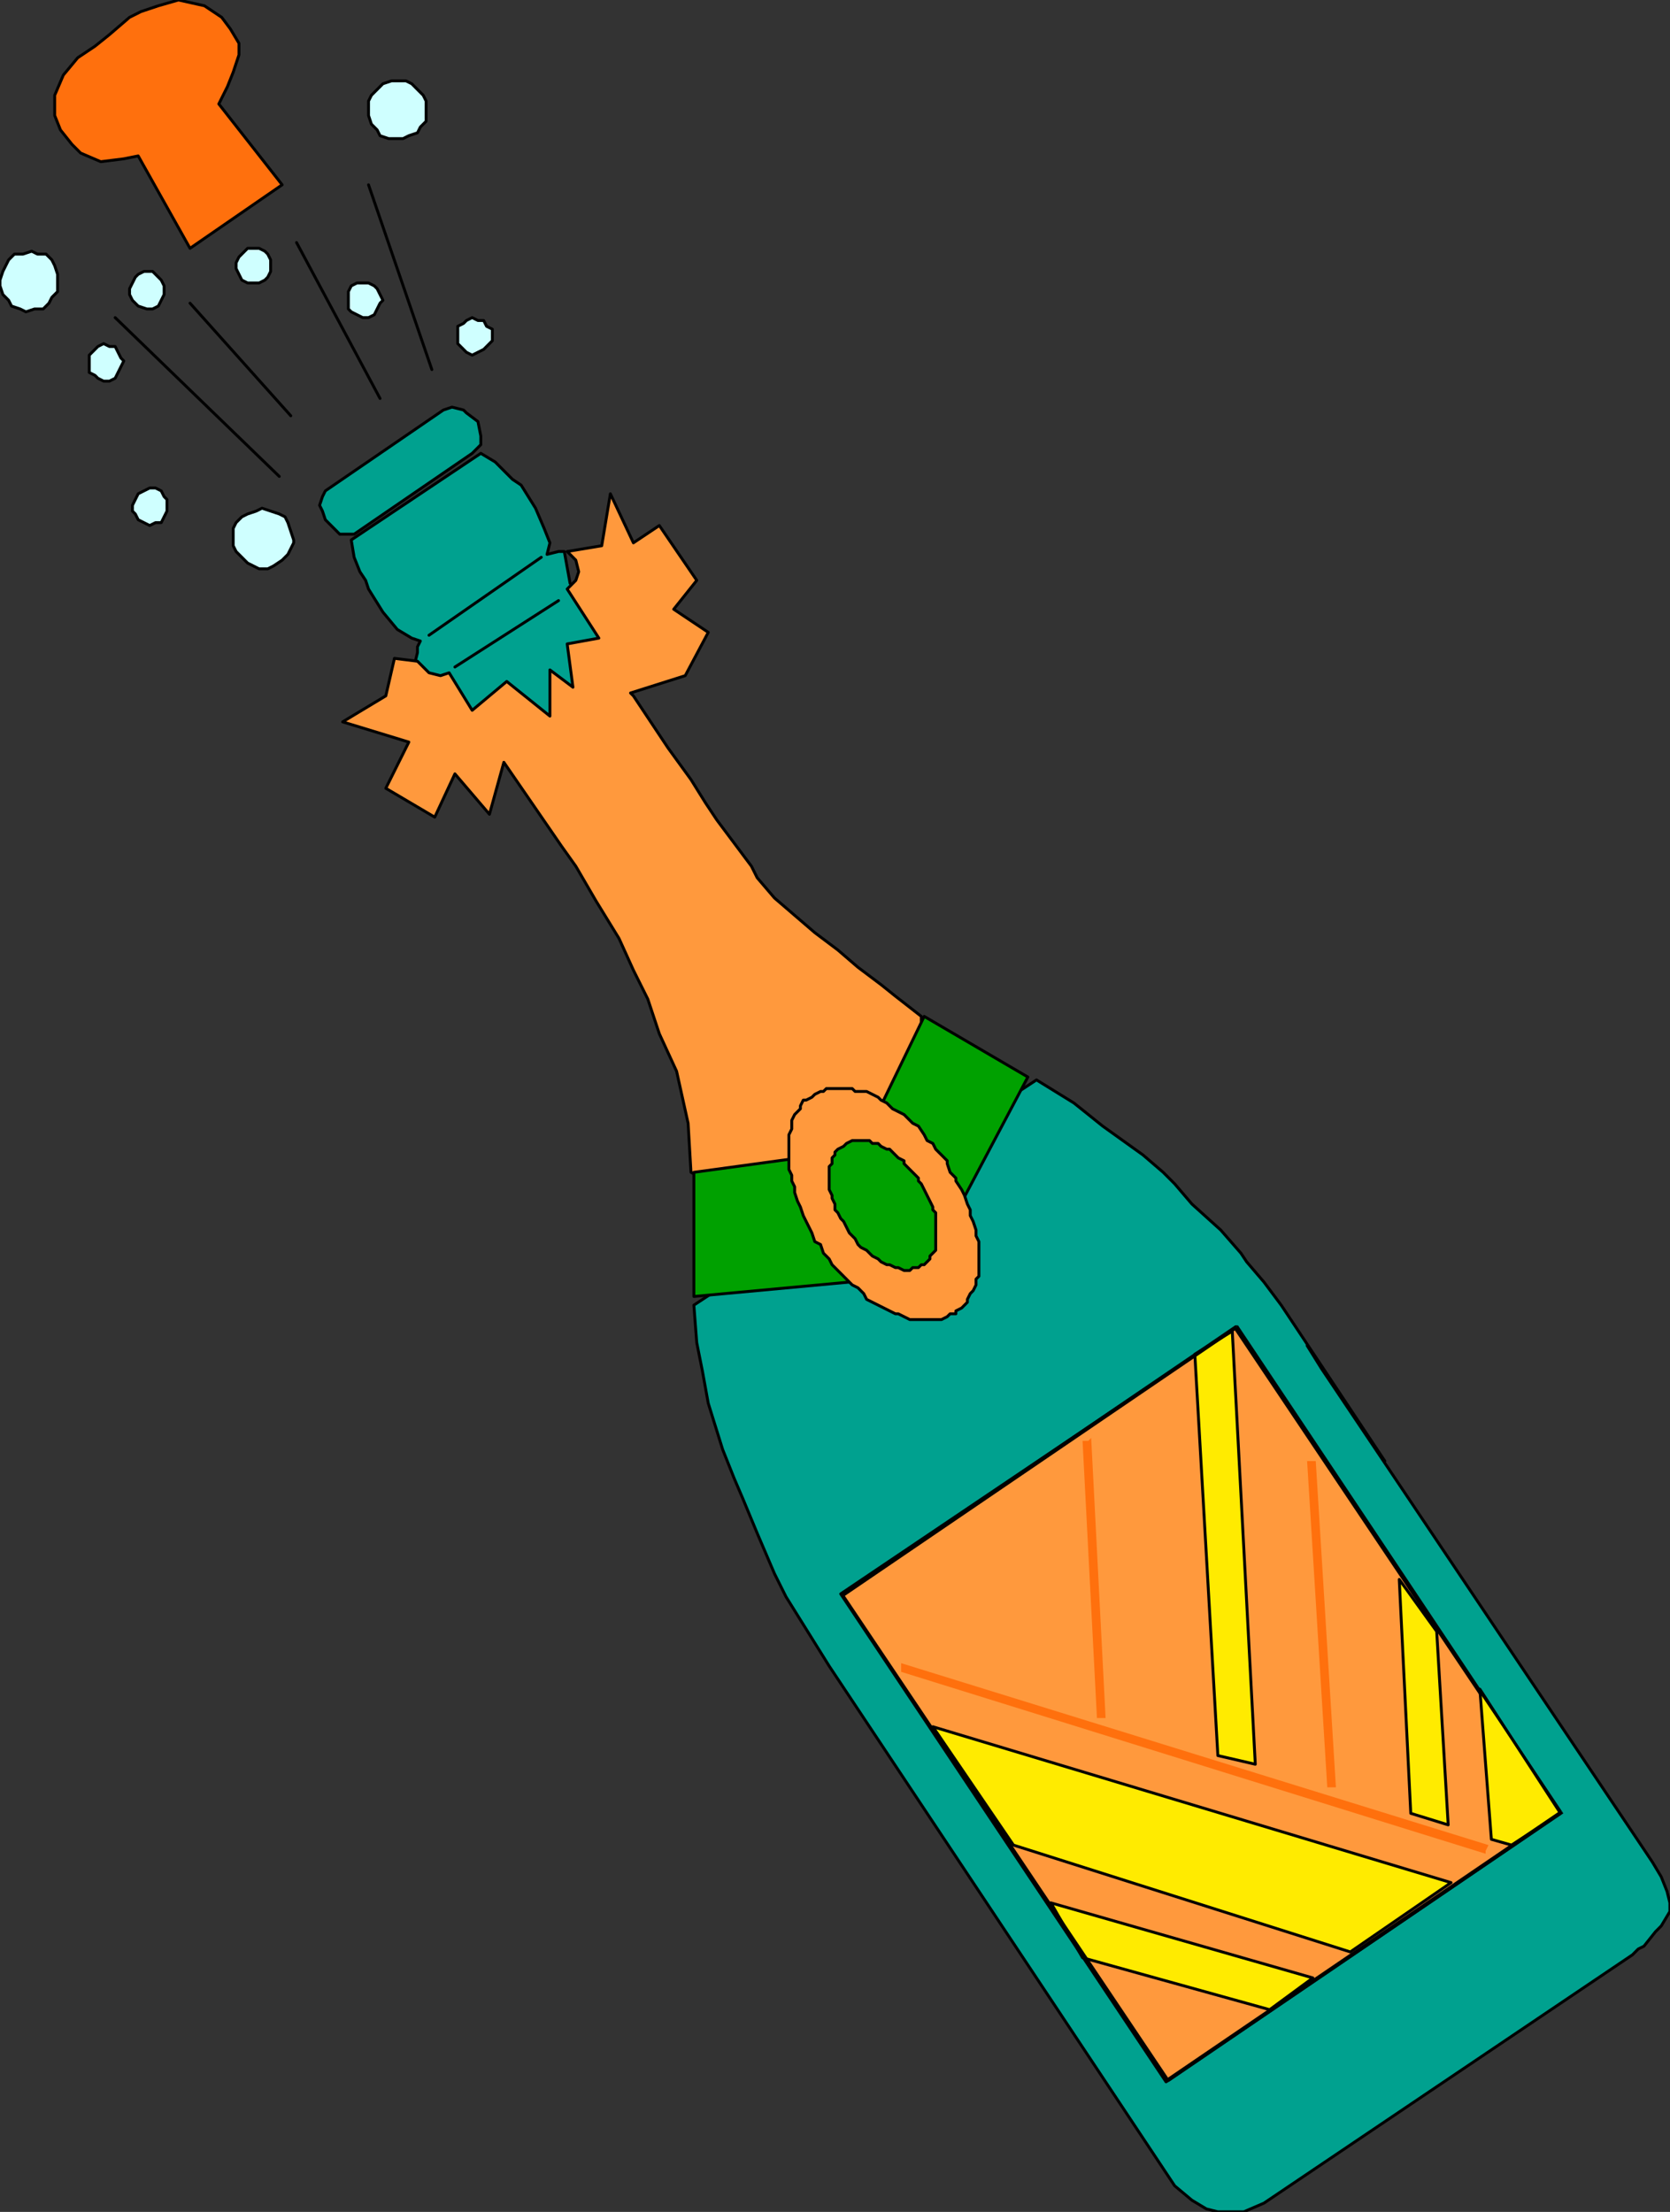 <?xml version="1.0" encoding="UTF-8" standalone="no"?>
<svg
   xmlns:dc="http://purl.org/dc/elements/1.1/"
   xmlns:cc="http://creativecommons.org/ns#"
   xmlns:rdf="http://www.w3.org/1999/02/22-rdf-syntax-ns#"
   xmlns:svg="http://www.w3.org/2000/svg"
   xmlns="http://www.w3.org/2000/svg"
   xmlns:sodipodi="http://sodipodi.sourceforge.net/DTD/sodipodi-0.dtd"
   xmlns:inkscape="http://www.inkscape.org/namespaces/inkscape"
   version="1.0"
   width="370.408mm"
   height="490.55mm"
   id="svg127"
   sodipodi:docname="DRINK034.WMF">
  <rect width="100%" height="100%" fill="#333333" stroke="none"/>
  <sodipodi:namedview
     pagecolor="#ffffff"
     bordercolor="#666666"
     borderopacity="1"
     objecttolerance="10"
     gridtolerance="10"
     guidetolerance="10"
     inkscape:pageopacity="0"
     inkscape:pageshadow="2"
     inkscape:window-width="640"
     inkscape:window-height="480"
     id="namedview129" />
  <defs
     id="defs3">
    <pattern
       id="WMFhbasepattern"
       patternUnits="userSpaceOnUse"
       width="6"
       height="6"
       x="0"
       y="0" />
  </defs>
  <path
     style="fill:#00a18f;fill-rule:evenodd;fill-opacity:1;stroke:none;"
     d="  M 400.653,353.364   L 403.067,365.466   L 403.067,372.727   L 395.826,379.988   L 296.869,447.756   L 289.629,447.756   L 284.802,447.756   L 277.561,440.495   L 272.734,435.655   L 270.32,428.394   L 267.907,423.553   L 270.32,416.292   L 272.734,411.451   L 371.69,343.683   L 378.931,341.263   L 388.585,343.683   L 390.999,346.103   L 400.653,353.364  z "
     id="path5" />
  <path
     style="fill:none;stroke:#000000;stroke-width:2.414px;stroke-linecap:round;stroke-linejoin:round;stroke-miterlimit:4;stroke-dasharray:none;stroke-opacity:1;"
     d="  M 400.653,353.364   L 403.067,365.466   L 403.067,372.727   L 395.826,379.988   L 296.869,447.756   L 289.629,447.756   L 284.802,447.756   L 277.561,440.495   L 272.734,435.655   L 270.32,428.394   L 267.907,423.553   L 270.32,416.292   L 272.734,411.451   L 371.69,343.683   L 378.931,341.263   L 388.585,343.683   L 390.999,346.103   L 400.653,353.364  "
     id="path7" />
  <path
     style="fill:#00a18f;fill-rule:evenodd;fill-opacity:1;stroke:none;"
     d="  M 294.456,452.597   L 296.869,467.118   L 301.697,479.22   L 306.524,486.481   L 308.937,493.742   L 321.005,513.104   L 333.073,527.626   L 345.141,534.887   L 352.382,537.307   L 349.968,542.148   L 349.968,546.988   L 347.554,556.67   L 359.622,580.873   L 378.931,602.655   L 432.029,629.279   L 453.752,634.119   L 477.887,624.438   L 499.609,597.815   L 516.505,571.191   L 526.159,544.568   L 516.505,517.945   L 477.887,488.901   L 473.06,462.278   L 468.233,462.278   L 458.579,464.698   L 460.992,455.017   L 456.165,442.915   L 448.924,425.973   L 436.857,406.611   L 429.616,401.77   L 424.789,396.93   L 415.134,387.248   L 403.067,379.988   L 294.456,452.597  z "
     id="path9" />
  <path
     style="fill:none;stroke:#000000;stroke-width:2.414px;stroke-linecap:round;stroke-linejoin:round;stroke-miterlimit:4;stroke-dasharray:none;stroke-opacity:1;"
     d="  M 294.456,452.597   L 296.869,467.118   L 301.697,479.22   L 306.524,486.481   L 308.937,493.742   L 321.005,513.104   L 333.073,527.626   L 345.141,534.887   L 352.382,537.307   L 349.968,542.148   L 349.968,546.988   L 347.554,556.67   L 359.622,580.873   L 378.931,602.655   L 432.029,629.279   L 453.752,634.119   L 477.887,624.438   L 499.609,597.815   L 516.505,571.191   L 526.159,544.568   L 516.505,517.945   L 477.887,488.901   L 473.06,462.278   L 468.233,462.278   L 458.579,464.698   L 460.992,455.017   L 456.165,442.915   L 448.924,425.973   L 436.857,406.611   L 429.616,401.77   L 424.789,396.93   L 415.134,387.248   L 403.067,379.988   L 294.456,452.597  "
     id="path11" />
  <path
     style="fill:#00a18f;fill-rule:evenodd;fill-opacity:1;stroke:none;"
     d="  M 581.671,1093.977   L 584.085,1125.441   L 588.912,1149.644   L 593.739,1176.267   L 605.807,1214.992   L 615.461,1239.195   L 622.702,1256.137   L 634.77,1285.181   L 649.251,1319.065   L 658.905,1338.428   L 695.109,1396.515   L 975.083,1817.648   L 984.738,1832.169   L 999.219,1844.271   L 1011.287,1851.532   L 1020.941,1853.952   L 1025.768,1853.952   L 1042.663,1853.952   L 1059.558,1846.691   L 1368.496,1638.545   L 1373.323,1633.704   L 1378.15,1631.284   L 1387.804,1619.183   L 1392.631,1614.342   L 1399.872,1602.241   L 1399.872,1594.98   L 1397.458,1585.298   L 1392.631,1573.197   L 1385.391,1561.095   L 1380.563,1553.834   L 1107.83,1147.224   L 1095.762,1127.861   L 1160.928,1224.673   L 1083.694,1108.499   L 1074.04,1093.977   L 1066.799,1084.296   L 1059.558,1074.614   L 1045.077,1057.672   L 1040.25,1050.411   L 1023.355,1031.049   L 999.219,1009.266   L 984.738,992.324   L 975.083,982.643   L 958.188,968.121   L 941.293,956.02   L 924.398,943.918   L 900.263,924.556   L 868.886,905.193   L 581.671,1093.977  z "
     id="path13" />
  <path
     style="fill:none;stroke:#000000;stroke-width:2.414px;stroke-linecap:round;stroke-linejoin:round;stroke-miterlimit:4;stroke-dasharray:none;stroke-opacity:1;"
     d="  M 581.671,1093.977   L 584.085,1125.441   L 588.912,1149.644   L 593.739,1176.267   L 605.807,1214.992   L 615.461,1239.195   L 622.702,1256.137   L 634.77,1285.181   L 649.251,1319.065   L 658.905,1338.428   L 695.109,1396.515   L 975.083,1817.648   L 984.738,1832.169   L 999.219,1844.271   L 1011.287,1851.532   L 1020.941,1853.952   L 1025.768,1853.952   L 1042.663,1853.952   L 1059.558,1846.691   L 1368.496,1638.545   L 1373.323,1633.704   L 1378.15,1631.284   L 1387.804,1619.183   L 1392.631,1614.342   L 1399.872,1602.241   L 1399.872,1594.98   L 1397.458,1585.298   L 1392.631,1573.197   L 1385.391,1561.095   L 1380.563,1553.834   L 1107.83,1147.224   L 1095.762,1127.861   L 1160.928,1224.673   L 1083.694,1108.499   L 1074.04,1093.977   L 1066.799,1084.296   L 1059.558,1074.614   L 1045.077,1057.672   L 1040.25,1050.411   L 1023.355,1031.049   L 999.219,1009.266   L 984.738,992.324   L 975.083,982.643   L 958.188,968.121   L 941.293,956.02   L 924.398,943.918   L 900.263,924.556   L 868.886,905.193   L 581.671,1093.977  "
     id="path15" />
  <path
     style="fill:#ff993d;fill-rule:evenodd;fill-opacity:1;stroke:none;"
     d="  M 977.497,1745.038   L 704.763,1336.007   L 1035.423,1113.339   L 1308.156,1519.95   L 977.497,1745.038  z "
     id="path17" />
  <path
     style="fill:none;stroke:#000000;stroke-width:2.414px;stroke-linecap:round;stroke-linejoin:round;stroke-miterlimit:4;stroke-dasharray:none;stroke-opacity:1;"
     d="  M 977.497,1745.038   L 704.763,1336.007   L 1035.423,1113.339   L 1308.156,1519.95   L 977.497,1745.038  "
     id="path19" />
  <path
     style="fill:#ff700d;fill-rule:nonzero;fill-opacity:1;stroke:none;"
     d="  M 1245.403,1551.414   L 1247.817,1546.573   L 755.448,1394.094   L 755.448,1401.355   L 1245.403,1553.834   L 1245.403,1551.414  z "
     id="path21" />
  <path
     style="fill:#ffeb00;fill-rule:evenodd;fill-opacity:1;stroke:none;"
     d="  M 1216.44,1578.037   L 1131.966,1636.125   L 849.577,1546.573   L 781.997,1447.341   L 1216.44,1578.037  z "
     id="path23" />
  <path
     style="fill:none;stroke:#000000;stroke-width:2.414px;stroke-linecap:round;stroke-linejoin:round;stroke-miterlimit:4;stroke-dasharray:none;stroke-opacity:1;"
     d="  M 1216.44,1578.037   L 1131.966,1636.125   L 849.577,1546.573   L 781.997,1447.341   L 1216.44,1578.037  "
     id="path25" />
  <path
     style="fill:#ffeb00;fill-rule:evenodd;fill-opacity:1;stroke:none;"
     d="  M 1100.589,1657.908   L 1064.385,1684.531   L 907.503,1640.965   L 880.954,1594.98   L 1100.589,1657.908  z "
     id="path27" />
  <path
     style="fill:none;stroke:#000000;stroke-width:2.414px;stroke-linecap:round;stroke-linejoin:round;stroke-miterlimit:4;stroke-dasharray:none;stroke-opacity:1;"
     d="  M 1100.589,1657.908   L 1064.385,1684.531   L 907.503,1640.965   L 880.954,1594.98   L 1100.589,1657.908  "
     id="path29" />
  <path
     style="fill:#ff700d;fill-rule:nonzero;fill-opacity:1;stroke:none;"
     d="  M 912.33,1207.731   L 907.503,1207.731   L 919.571,1440.08   L 926.812,1440.08   L 914.744,1205.311   L 912.33,1207.731  z "
     id="path31" />
  <path
     style="fill:#ff700d;fill-rule:nonzero;fill-opacity:1;stroke:none;"
     d="  M 1100.589,1224.673   L 1095.762,1224.673   L 1112.657,1498.168   L 1119.898,1498.168   L 1103.003,1224.673   L 1100.589,1224.673  z "
     id="path33" />
  <path
     style="fill:#ffeb00;fill-rule:evenodd;fill-opacity:1;stroke:none;"
     d="  M 1020.941,1471.544   L 1052.318,1478.805   L 1033.009,1115.76   L 1001.633,1135.122   L 1020.941,1471.544  z "
     id="path35" />
  <path
     style="fill:none;stroke:#000000;stroke-width:2.414px;stroke-linecap:round;stroke-linejoin:round;stroke-miterlimit:4;stroke-dasharray:none;stroke-opacity:1;"
     d="  M 1020.941,1471.544   L 1052.318,1478.805   L 1033.009,1115.76   L 1001.633,1135.122   L 1020.941,1471.544  "
     id="path37" />
  <path
     style="fill:#ffeb00;fill-rule:evenodd;fill-opacity:1;stroke:none;"
     d="  M 1172.996,1323.906   L 1204.373,1367.471   L 1214.027,1529.631   L 1182.65,1519.95   L 1172.996,1323.906  z "
     id="path39" />
  <path
     style="fill:none;stroke:#000000;stroke-width:2.414px;stroke-linecap:round;stroke-linejoin:round;stroke-miterlimit:4;stroke-dasharray:none;stroke-opacity:1;"
     d="  M 1172.996,1323.906   L 1204.373,1367.471   L 1214.027,1529.631   L 1182.65,1519.95   L 1172.996,1323.906  "
     id="path41" />
  <path
     style="fill:#ffeb00;fill-rule:evenodd;fill-opacity:1;stroke:none;"
     d="  M 1250.23,1541.733   L 1267.126,1546.573   L 1308.156,1519.95   L 1240.576,1415.877   L 1250.23,1541.733  z "
     id="path43" />
  <path
     style="fill:none;stroke:#000000;stroke-width:2.414px;stroke-linecap:round;stroke-linejoin:round;stroke-miterlimit:4;stroke-dasharray:none;stroke-opacity:1;"
     d="  M 1250.23,1541.733   L 1267.126,1546.573   L 1308.156,1519.95   L 1240.576,1415.877   L 1250.23,1541.733  "
     id="path45" />
  <path
     style="fill:none;stroke:#000000;stroke-width:2.414px;stroke-linecap:round;stroke-linejoin:round;stroke-miterlimit:4;stroke-dasharray:none;stroke-opacity:1;"
     d="  M 453.752,467.118   L 359.622,532.467  "
     id="path47" />
  <path
     style="fill:none;stroke:#000000;stroke-width:2.414px;stroke-linecap:round;stroke-linejoin:round;stroke-miterlimit:4;stroke-dasharray:none;stroke-opacity:1;"
     d="  M 468.233,503.423   L 381.344,559.09  "
     id="path49" />
  <path
     style="fill:#ff700d;fill-rule:evenodd;fill-opacity:1;stroke:none;"
     d="  M 236.53,154.899   L 183.431,87.131   L 190.672,72.609   L 195.499,60.508   L 200.327,45.986   L 200.327,36.305   L 193.086,24.203   L 185.845,14.522   L 171.364,4.841   L 149.641,0   L 132.746,4.841   L 118.265,9.681   L 108.611,14.522   L 91.716,29.044   L 79.648,38.725   L 65.166,48.406   L 53.099,62.928   L 45.858,79.87   L 45.858,96.812   L 50.685,108.914   L 60.339,121.015   L 67.58,128.276   L 84.475,135.537   L 103.784,133.117   L 115.851,130.696   L 159.296,208.146   L 236.53,154.899  z "
     id="path51" />
  <path
     style="fill:none;stroke:#000000;stroke-width:2.414px;stroke-linecap:round;stroke-linejoin:round;stroke-miterlimit:4;stroke-dasharray:none;stroke-opacity:1;"
     d="  M 236.53,154.899   L 183.431,87.131   L 190.672,72.609   L 195.499,60.508   L 200.327,45.986   L 200.327,36.305   L 193.086,24.203   L 185.845,14.522   L 171.364,4.841   L 149.641,0   L 132.746,4.841   L 118.265,9.681   L 108.611,14.522   L 91.716,29.044   L 79.648,38.725   L 65.166,48.406   L 53.099,62.928   L 45.858,79.87   L 45.858,96.812   L 50.685,108.914   L 60.339,121.015   L 67.58,128.276   L 84.475,135.537   L 103.784,133.117   L 115.851,130.696   L 159.296,208.146   L 236.53,154.899  "
     id="path53" />
  <path
     style="fill:none;stroke:#000000;stroke-width:2.414px;stroke-linecap:round;stroke-linejoin:round;stroke-miterlimit:4;stroke-dasharray:none;stroke-opacity:1;"
     d="  M 362.036,309.799   L 308.937,154.899  "
     id="path55" />
  <path
     style="fill:none;stroke:#000000;stroke-width:2.414px;stroke-linecap:round;stroke-linejoin:round;stroke-miterlimit:4;stroke-dasharray:none;stroke-opacity:1;"
     d="  M 234.117,399.35   L 96.543,266.233  "
     id="path57" />
  <path
     style="fill:none;stroke:#000000;stroke-width:2.414px;stroke-linecap:round;stroke-linejoin:round;stroke-miterlimit:4;stroke-dasharray:none;stroke-opacity:1;"
     d="  M 243.771,348.524   L 159.296,254.132  "
     id="path59" />
  <path
     style="fill:none;stroke:#000000;stroke-width:2.414px;stroke-linecap:round;stroke-linejoin:round;stroke-miterlimit:4;stroke-dasharray:none;stroke-opacity:1;"
     d="  M 318.592,334.002   L 248.598,203.305  "
     id="path61" />
  <path
     style="fill:#cfffff;fill-rule:evenodd;fill-opacity:1;stroke:none;"
     d="  M 48.271,237.19   L 48.271,229.929   L 45.858,222.668   L 43.444,217.827   L 38.617,212.987   L 31.376,212.987   L 26.549,210.566   L 19.309,212.987   L 12.068,212.987   L 7.241,217.827   L 4.827,222.668   L 2.414,227.508   L 0,234.769   L 0,239.61   L 2.414,246.871   L 7.241,251.712   L 9.654,256.552   L 16.895,258.972   L 21.722,261.393   L 28.963,258.972   L 36.204,258.972   L 41.031,254.132   L 43.444,249.291   L 48.271,244.451   L 48.271,239.61   L 48.271,237.19  z "
     id="path63" />
  <path
     style="fill:none;stroke:#000000;stroke-width:2.414px;stroke-linecap:round;stroke-linejoin:round;stroke-miterlimit:4;stroke-dasharray:none;stroke-opacity:1;"
     d="  M 48.271,237.19   L 48.271,229.929   L 45.858,222.668   L 43.444,217.827   L 38.617,212.987   L 31.376,212.987   L 26.549,210.566   L 19.309,212.987   L 12.068,212.987   L 7.241,217.827   L 4.827,222.668   L 2.414,227.508   L 0,234.769   L 0,239.61   L 2.414,246.871   L 7.241,251.712   L 9.654,256.552   L 16.895,258.972   L 21.722,261.393   L 28.963,258.972   L 36.204,258.972   L 41.031,254.132   L 43.444,249.291   L 48.271,244.451   L 48.271,239.61   L 48.271,237.19  "
     id="path65" />
  <path
     style="fill:#cfffff;fill-rule:evenodd;fill-opacity:1;stroke:none;"
     d="  M 246.184,452.597   L 243.771,445.336   L 241.357,438.075   L 238.944,433.234   L 234.117,430.814   L 226.876,428.394   L 219.635,425.973   L 214.808,428.394   L 207.567,430.814   L 202.74,433.234   L 197.913,438.075   L 195.499,442.915   L 195.499,450.176   L 195.499,457.437   L 197.913,462.278   L 202.74,467.118   L 207.567,471.959   L 212.394,474.379   L 217.222,476.8   L 224.462,476.8   L 229.289,474.379   L 236.53,469.539   L 241.357,464.698   L 243.771,459.858   L 246.184,455.017   L 246.184,452.597  z "
     id="path67" />
  <path
     style="fill:none;stroke:#000000;stroke-width:2.414px;stroke-linecap:round;stroke-linejoin:round;stroke-miterlimit:4;stroke-dasharray:none;stroke-opacity:1;"
     d="  M 246.184,452.597   L 243.771,445.336   L 241.357,438.075   L 238.944,433.234   L 234.117,430.814   L 226.876,428.394   L 219.635,425.973   L 214.808,428.394   L 207.567,430.814   L 202.74,433.234   L 197.913,438.075   L 195.499,442.915   L 195.499,450.176   L 195.499,457.437   L 197.913,462.278   L 202.74,467.118   L 207.567,471.959   L 212.394,474.379   L 217.222,476.8   L 224.462,476.8   L 229.289,474.379   L 236.53,469.539   L 241.357,464.698   L 243.771,459.858   L 246.184,455.017   L 246.184,452.597  "
     id="path69" />
  <path
     style="fill:#cfffff;fill-rule:evenodd;fill-opacity:1;stroke:none;"
     d="  M 357.209,91.972   L 357.209,84.711   L 354.795,79.87   L 349.968,75.029   L 345.141,70.189   L 340.314,67.768   L 333.073,67.768   L 328.246,67.768   L 321.005,70.189   L 316.178,75.029   L 311.351,79.87   L 308.937,84.711   L 308.937,91.972   L 308.937,96.812   L 311.351,104.073   L 316.178,108.914   L 318.592,113.754   L 325.832,116.175   L 330.659,116.175   L 337.9,116.175   L 342.727,113.754   L 349.968,111.334   L 352.382,106.493   L 357.209,101.653   L 357.209,94.392   L 357.209,91.972  z "
     id="path71" />
  <path
     style="fill:none;stroke:#000000;stroke-width:2.414px;stroke-linecap:round;stroke-linejoin:round;stroke-miterlimit:4;stroke-dasharray:none;stroke-opacity:1;"
     d="  M 357.209,91.972   L 357.209,84.711   L 354.795,79.87   L 349.968,75.029   L 345.141,70.189   L 340.314,67.768   L 333.073,67.768   L 328.246,67.768   L 321.005,70.189   L 316.178,75.029   L 311.351,79.87   L 308.937,84.711   L 308.937,91.972   L 308.937,96.812   L 311.351,104.073   L 316.178,108.914   L 318.592,113.754   L 325.832,116.175   L 330.659,116.175   L 337.9,116.175   L 342.727,113.754   L 349.968,111.334   L 352.382,106.493   L 357.209,101.653   L 357.209,94.392   L 357.209,91.972  "
     id="path73" />
  <path
     style="fill:#cfffff;fill-rule:evenodd;fill-opacity:1;stroke:none;"
     d="  M 412.721,280.755   L 412.721,275.915   L 407.894,273.494   L 405.48,268.654   L 400.653,268.654   L 395.826,266.233   L 390.999,268.654   L 388.585,271.074   L 383.758,273.494   L 383.758,278.335   L 383.758,283.175   L 383.758,288.016   L 388.585,292.857   L 390.999,295.277   L 395.826,297.697   L 400.653,295.277   L 405.48,292.857   L 407.894,290.436   L 412.721,285.596   L 412.721,280.755  z "
     id="path75" />
  <path
     style="fill:none;stroke:#000000;stroke-width:2.414px;stroke-linecap:round;stroke-linejoin:round;stroke-miterlimit:4;stroke-dasharray:none;stroke-opacity:1;"
     d="  M 412.721,280.755   L 412.721,275.915   L 407.894,273.494   L 405.48,268.654   L 400.653,268.654   L 395.826,266.233   L 390.999,268.654   L 388.585,271.074   L 383.758,273.494   L 383.758,278.335   L 383.758,283.175   L 383.758,288.016   L 388.585,292.857   L 390.999,295.277   L 395.826,297.697   L 400.653,295.277   L 405.48,292.857   L 407.894,290.436   L 412.721,285.596   L 412.721,280.755  "
     id="path77" />
  <path
     style="fill:#cfffff;fill-rule:evenodd;fill-opacity:1;stroke:none;"
     d="  M 321.005,251.712   L 318.592,246.871   L 316.178,242.03   L 313.764,239.61   L 308.937,237.19   L 304.11,237.19   L 299.283,237.19   L 294.456,239.61   L 292.042,244.451   L 292.042,249.291   L 292.042,254.132   L 292.042,258.972   L 294.456,261.393   L 299.283,263.813   L 304.11,266.233   L 308.937,266.233   L 313.764,263.813   L 316.178,258.972   L 318.592,254.132   L 321.005,251.712  z "
     id="path79" />
  <path
     style="fill:none;stroke:#000000;stroke-width:2.414px;stroke-linecap:round;stroke-linejoin:round;stroke-miterlimit:4;stroke-dasharray:none;stroke-opacity:1;"
     d="  M 321.005,251.712   L 318.592,246.871   L 316.178,242.03   L 313.764,239.61   L 308.937,237.19   L 304.11,237.19   L 299.283,237.19   L 294.456,239.61   L 292.042,244.451   L 292.042,249.291   L 292.042,254.132   L 292.042,258.972   L 294.456,261.393   L 299.283,263.813   L 304.11,266.233   L 308.937,266.233   L 313.764,263.813   L 316.178,258.972   L 318.592,254.132   L 321.005,251.712  "
     id="path81" />
  <path
     style="fill:#cfffff;fill-rule:evenodd;fill-opacity:1;stroke:none;"
     d="  M 226.876,222.668   L 226.876,217.827   L 224.462,212.987   L 222.049,210.566   L 217.222,208.146   L 212.394,208.146   L 207.567,208.146   L 202.74,212.987   L 200.327,215.407   L 197.913,220.248   L 197.913,225.088   L 200.327,229.929   L 202.74,234.769   L 207.567,237.19   L 212.394,237.19   L 217.222,237.19   L 222.049,234.769   L 224.462,232.349   L 226.876,227.508   L 226.876,222.668  z "
     id="path83" />
  <path
     style="fill:none;stroke:#000000;stroke-width:2.414px;stroke-linecap:round;stroke-linejoin:round;stroke-miterlimit:4;stroke-dasharray:none;stroke-opacity:1;"
     d="  M 226.876,222.668   L 226.876,217.827   L 224.462,212.987   L 222.049,210.566   L 217.222,208.146   L 212.394,208.146   L 207.567,208.146   L 202.74,212.987   L 200.327,215.407   L 197.913,220.248   L 197.913,225.088   L 200.327,229.929   L 202.74,234.769   L 207.567,237.19   L 212.394,237.19   L 217.222,237.19   L 222.049,234.769   L 224.462,232.349   L 226.876,227.508   L 226.876,222.668  "
     id="path85" />
  <path
     style="fill:#cfffff;fill-rule:evenodd;fill-opacity:1;stroke:none;"
     d="  M 137.574,242.03   L 137.574,239.61   L 135.16,234.769   L 130.333,229.929   L 127.919,227.508   L 120.679,227.508   L 115.851,229.929   L 113.438,232.349   L 111.024,237.19   L 108.611,242.03   L 108.611,246.871   L 111.024,251.712   L 113.438,254.132   L 115.851,256.552   L 123.092,258.972   L 127.919,258.972   L 132.746,256.552   L 135.16,251.712   L 137.574,246.871   L 137.574,242.03  z "
     id="path87" />
  <path
     style="fill:none;stroke:#000000;stroke-width:2.414px;stroke-linecap:round;stroke-linejoin:round;stroke-miterlimit:4;stroke-dasharray:none;stroke-opacity:1;"
     d="  M 137.574,242.03   L 137.574,239.61   L 135.16,234.769   L 130.333,229.929   L 127.919,227.508   L 120.679,227.508   L 115.851,229.929   L 113.438,232.349   L 111.024,237.19   L 108.611,242.03   L 108.611,246.871   L 111.024,251.712   L 113.438,254.132   L 115.851,256.552   L 123.092,258.972   L 127.919,258.972   L 132.746,256.552   L 135.16,251.712   L 137.574,246.871   L 137.574,242.03  "
     id="path89" />
  <path
     style="fill:#cfffff;fill-rule:evenodd;fill-opacity:1;stroke:none;"
     d="  M 103.784,302.538   L 101.37,300.118   L 98.956,295.277   L 96.543,290.436   L 91.716,290.436   L 86.889,288.016   L 82.061,290.436   L 79.648,292.857   L 74.821,297.697   L 74.821,302.538   L 74.821,307.378   L 74.821,312.219   L 79.648,314.639   L 82.061,317.06   L 86.889,319.48   L 91.716,319.48   L 96.543,317.06   L 98.956,312.219   L 101.37,307.378   L 103.784,302.538  z "
     id="path91" />
  <path
     style="fill:none;stroke:#000000;stroke-width:2.414px;stroke-linecap:round;stroke-linejoin:round;stroke-miterlimit:4;stroke-dasharray:none;stroke-opacity:1;"
     d="  M 103.784,302.538   L 101.37,300.118   L 98.956,295.277   L 96.543,290.436   L 91.716,290.436   L 86.889,288.016   L 82.061,290.436   L 79.648,292.857   L 74.821,297.697   L 74.821,302.538   L 74.821,307.378   L 74.821,312.219   L 79.648,314.639   L 82.061,317.06   L 86.889,319.48   L 91.716,319.48   L 96.543,317.06   L 98.956,312.219   L 101.37,307.378   L 103.784,302.538  "
     id="path93" />
  <path
     style="fill:#cfffff;fill-rule:evenodd;fill-opacity:1;stroke:none;"
     d="  M 139.987,423.553   L 139.987,418.712   L 137.574,416.292   L 135.16,411.451   L 130.333,409.031   L 125.506,409.031   L 120.679,411.451   L 115.851,413.872   L 113.438,418.712   L 111.024,423.553   L 111.024,428.394   L 113.438,430.814   L 115.851,435.655   L 120.679,438.075   L 125.506,440.495   L 130.333,438.075   L 135.16,438.075   L 137.574,433.234   L 139.987,428.394   L 139.987,423.553  z "
     id="path95" />
  <path
     style="fill:none;stroke:#000000;stroke-width:2.414px;stroke-linecap:round;stroke-linejoin:round;stroke-miterlimit:4;stroke-dasharray:none;stroke-opacity:1;"
     d="  M 139.987,423.553   L 139.987,418.712   L 137.574,416.292   L 135.16,411.451   L 130.333,409.031   L 125.506,409.031   L 120.679,411.451   L 115.851,413.872   L 113.438,418.712   L 111.024,423.553   L 111.024,428.394   L 113.438,430.814   L 115.851,435.655   L 120.679,438.075   L 125.506,440.495   L 130.333,438.075   L 135.16,438.075   L 137.574,433.234   L 139.987,428.394   L 139.987,423.553  "
     id="path97" />
  <path
     style="fill:#ff993d;fill-rule:evenodd;fill-opacity:1;stroke:none;"
     d="  M 772.343,919.715   L 772.343,851.947   L 750.621,835.004   L 738.553,825.323   L 719.245,810.801   L 702.35,796.28   L 683.041,781.758   L 666.146,767.236   L 649.251,752.714   L 634.77,735.772   L 629.942,726.091   L 600.98,687.366   L 591.325,672.844   L 591.325,672.844   L 579.257,653.482   L 559.949,626.858   L 555.122,619.598   L 535.813,590.554   L 530.986,583.293   L 528.572,580.873   L 574.43,566.351   L 593.739,530.046   L 564.776,510.684   L 584.085,486.481   L 552.708,440.495   L 530.986,455.017   L 511.677,413.872   L 504.437,457.437   L 475.474,462.278   L 482.714,469.539   L 485.128,479.22   L 482.714,486.481   L 475.474,493.742   L 502.023,534.887   L 475.474,539.728   L 480.301,576.032   L 460.992,561.51   L 460.992,600.235   L 424.789,571.191   L 395.826,595.395   L 376.517,563.931   L 369.277,566.351   L 359.622,563.931   L 349.968,554.249   L 330.659,551.829   L 323.419,583.293   L 287.215,605.076   L 342.727,622.018   L 323.419,660.743   L 364.449,684.946   L 381.344,648.641   L 410.307,682.525   L 422.375,638.96   L 470.647,709.149   L 482.714,726.091   L 499.609,755.135   L 518.918,786.598   L 530.986,813.222   L 543.054,837.425   L 552.708,866.468   L 567.19,897.932   L 572.017,919.715   L 576.844,941.498   L 579.257,982.643   L 629.942,1009.266   L 772.343,919.715  z "
     id="path99" />
  <path
     style="fill:none;stroke:#000000;stroke-width:2.414px;stroke-linecap:round;stroke-linejoin:round;stroke-miterlimit:4;stroke-dasharray:none;stroke-opacity:1;"
     d="  M 772.343,919.715   L 772.343,851.947   L 750.621,835.004   L 738.553,825.323   L 719.245,810.801   L 702.35,796.28   L 683.041,781.758   L 666.146,767.236   L 649.251,752.714   L 634.77,735.772   L 629.942,726.091   L 600.98,687.366   L 591.325,672.844   L 591.325,672.844   L 579.257,653.482   L 559.949,626.858   L 555.122,619.598   L 535.813,590.554   L 530.986,583.293   L 528.572,580.873   L 574.43,566.351   L 593.739,530.046   L 564.776,510.684   L 584.085,486.481   L 552.708,440.495   L 530.986,455.017   L 511.677,413.872   L 504.437,457.437   L 475.474,462.278   L 482.714,469.539   L 485.128,479.22   L 482.714,486.481   L 475.474,493.742   L 502.023,534.887   L 475.474,539.728   L 480.301,576.032   L 460.992,561.51   L 460.992,600.235   L 424.789,571.191   L 395.826,595.395   L 376.517,563.931   L 369.277,566.351   L 359.622,563.931   L 349.968,554.249   L 330.659,551.829   L 323.419,583.293   L 287.215,605.076   L 342.727,622.018   L 323.419,660.743   L 364.449,684.946   L 381.344,648.641   L 410.307,682.525   L 422.375,638.96   L 470.647,709.149   L 482.714,726.091   L 499.609,755.135   L 518.918,786.598   L 530.986,813.222   L 543.054,837.425   L 552.708,866.468   L 567.19,897.932   L 572.017,919.715   L 576.844,941.498   L 579.257,982.643   L 629.942,1009.266   L 772.343,919.715  "
     id="path101" />
  <path
     style="fill:#00a100;fill-rule:evenodd;fill-opacity:1;stroke:none;"
     d="  M 798.892,1021.368   L 861.645,902.773   L 774.757,851.947   L 733.726,936.657   L 798.892,1021.368  z "
     id="path103" />
  <path
     style="fill:none;stroke:#000000;stroke-width:2.414px;stroke-linecap:round;stroke-linejoin:round;stroke-miterlimit:4;stroke-dasharray:none;stroke-opacity:1;"
     d="  M 798.892,1021.368   L 861.645,902.773   L 774.757,851.947   L 733.726,936.657   L 798.892,1021.368  "
     id="path105" />
  <path
     style="fill:#00a100;fill-rule:evenodd;fill-opacity:1;stroke:none;"
     d="  M 738.553,1072.194   L 581.671,1086.716   L 581.671,982.643   L 687.868,968.121   L 738.553,1072.194  z "
     id="path107" />
  <path
     style="fill:none;stroke:#000000;stroke-width:2.414px;stroke-linecap:round;stroke-linejoin:round;stroke-miterlimit:4;stroke-dasharray:none;stroke-opacity:1;"
     d="  M 738.553,1072.194   L 581.671,1086.716   L 581.671,982.643   L 687.868,968.121   L 738.553,1072.194  "
     id="path109" />
  <path
     style="fill:#ff993d;fill-rule:evenodd;fill-opacity:1;stroke:none;"
     d="  M 794.065,972.962   L 789.238,968.121   L 784.411,963.281   L 781.997,958.44   L 777.17,956.02   L 774.757,951.179   L 769.93,943.918   L 765.102,941.498   L 760.275,936.657   L 757.862,934.237   L 753.035,931.817   L 748.207,929.396   L 743.38,924.556   L 738.553,922.135   L 736.14,919.715   L 731.312,917.295   L 726.485,914.874   L 721.658,914.874   L 716.831,914.874   L 714.417,912.454   L 709.59,912.454   L 704.763,912.454   L 699.936,912.454   L 697.522,912.454   L 692.695,912.454   L 690.282,914.874   L 687.868,914.874   L 683.041,917.295   L 680.627,919.715   L 675.8,922.135   L 673.387,922.135   L 670.973,926.976   L 670.973,929.396   L 668.56,931.817   L 666.146,934.237   L 663.732,939.078   L 663.732,943.918   L 663.732,946.338   L 661.319,951.179   L 661.319,956.02   L 661.319,960.86   L 661.319,965.701   L 661.319,970.541   L 661.319,975.382   L 661.319,980.223   L 663.732,985.063   L 663.732,989.904   L 666.146,994.744   L 666.146,999.585   L 668.56,1006.846   L 670.973,1011.687   L 673.387,1018.947   L 675.8,1023.788   L 678.214,1028.629   L 680.627,1033.469   L 683.041,1040.73   L 687.868,1043.15   L 690.282,1050.411   L 695.109,1055.252   L 697.522,1060.093   L 702.35,1064.933   L 707.177,1069.774   L 709.59,1072.194   L 714.417,1077.035   L 719.245,1079.455   L 724.072,1084.296   L 726.485,1089.136   L 731.312,1091.557   L 736.14,1093.977   L 740.967,1096.397   L 745.794,1098.818   L 750.621,1101.238   L 753.035,1101.238   L 757.862,1103.658   L 762.689,1106.078   L 767.516,1106.078   L 769.93,1106.078   L 774.757,1106.078   L 779.584,1106.078   L 784.411,1106.078   L 789.238,1106.078   L 789.238,1106.078   L 794.065,1103.658   L 796.479,1101.238   L 801.306,1101.238   L 801.306,1098.818   L 806.133,1096.397   L 808.547,1093.977   L 810.96,1091.557   L 810.96,1089.136   L 813.374,1084.296   L 815.787,1081.875   L 818.201,1077.035   L 818.201,1072.194   L 820.615,1069.774   L 820.615,1064.933   L 820.615,1060.093   L 820.615,1055.252   L 820.615,1050.411   L 820.615,1045.571   L 820.615,1040.73   L 818.201,1035.89   L 818.201,1031.049   L 815.787,1023.788   L 813.374,1018.947   L 813.374,1014.107   L 810.96,1009.266   L 808.547,1002.005   L 806.133,997.165   L 801.306,989.904   L 801.306,987.484   L 796.479,982.643   L 794.065,975.382   L 794.065,972.962  z "
     id="path111" />
  <path
     style="fill:none;stroke:#000000;stroke-width:2.414px;stroke-linecap:round;stroke-linejoin:round;stroke-miterlimit:4;stroke-dasharray:none;stroke-opacity:1;"
     d="  M 794.065,972.962   L 789.238,968.121   L 784.411,963.281   L 781.997,958.44   L 777.17,956.02   L 774.757,951.179   L 769.93,943.918   L 765.102,941.498   L 760.275,936.657   L 757.862,934.237   L 753.035,931.817   L 748.207,929.396   L 743.38,924.556   L 738.553,922.135   L 736.14,919.715   L 731.312,917.295   L 726.485,914.874   L 721.658,914.874   L 716.831,914.874   L 714.417,912.454   L 709.59,912.454   L 704.763,912.454   L 699.936,912.454   L 697.522,912.454   L 692.695,912.454   L 690.282,914.874   L 687.868,914.874   L 683.041,917.295   L 680.627,919.715   L 675.8,922.135   L 673.387,922.135   L 670.973,926.976   L 670.973,929.396   L 668.56,931.817   L 666.146,934.237   L 663.732,939.078   L 663.732,943.918   L 663.732,946.338   L 661.319,951.179   L 661.319,956.02   L 661.319,960.86   L 661.319,965.701   L 661.319,970.541   L 661.319,975.382   L 661.319,980.223   L 663.732,985.063   L 663.732,989.904   L 666.146,994.744   L 666.146,999.585   L 668.56,1006.846   L 670.973,1011.687   L 673.387,1018.947   L 675.8,1023.788   L 678.214,1028.629   L 680.627,1033.469   L 683.041,1040.73   L 687.868,1043.15   L 690.282,1050.411   L 695.109,1055.252   L 697.522,1060.093   L 702.35,1064.933   L 707.177,1069.774   L 709.59,1072.194   L 714.417,1077.035   L 719.245,1079.455   L 724.072,1084.296   L 726.485,1089.136   L 731.312,1091.557   L 736.14,1093.977   L 740.967,1096.397   L 745.794,1098.818   L 750.621,1101.238   L 753.035,1101.238   L 757.862,1103.658   L 762.689,1106.078   L 767.516,1106.078   L 769.93,1106.078   L 774.757,1106.078   L 779.584,1106.078   L 784.411,1106.078   L 789.238,1106.078   L 789.238,1106.078   L 794.065,1103.658   L 796.479,1101.238   L 801.306,1101.238   L 801.306,1098.818   L 806.133,1096.397   L 808.547,1093.977   L 810.96,1091.557   L 810.96,1089.136   L 813.374,1084.296   L 815.787,1081.875   L 818.201,1077.035   L 818.201,1072.194   L 820.615,1069.774   L 820.615,1064.933   L 820.615,1060.093   L 820.615,1055.252   L 820.615,1050.411   L 820.615,1045.571   L 820.615,1040.73   L 818.201,1035.89   L 818.201,1031.049   L 815.787,1023.788   L 813.374,1018.947   L 813.374,1014.107   L 810.96,1009.266   L 808.547,1002.005   L 806.133,997.165   L 801.306,989.904   L 801.306,987.484   L 796.479,982.643   L 794.065,975.382   L 794.065,972.962  "
     id="path113" />
  <path
     style="fill:#000000;fill-rule:nonzero;fill-opacity:1;stroke:none;"
     d="  M 704.763,1336.007   L 704.763,1336.007   L 977.497,1745.038   L 979.91,1742.618   L 707.177,1336.007   L 707.177,1338.428   L 704.763,1336.007   L 704.763,1336.007   L 704.763,1336.007  z "
     id="path115" />
  <path
     style="fill:#000000;fill-rule:nonzero;fill-opacity:1;stroke:none;"
     d="  M 1037.836,1110.919   L 1035.423,1110.919   L 704.763,1336.007   L 707.177,1338.428   L 1037.836,1113.339   L 1035.423,1113.339   L 1037.836,1110.919   L 1037.836,1110.919   L 1035.423,1110.919  z "
     id="path117" />
  <path
     style="fill:#000000;fill-rule:nonzero;fill-opacity:1;stroke:none;"
     d="  M 1310.57,1519.95   L 1310.57,1519.95   L 1037.836,1110.919   L 1035.423,1113.339   L 1308.156,1519.95   L 1308.156,1517.53   L 1310.57,1519.95   L 1310.57,1519.95   L 1310.57,1519.95  z "
     id="path119" />
  <path
     style="fill:#000000;fill-rule:nonzero;fill-opacity:1;stroke:none;"
     d="  M 977.497,1745.038   L 979.91,1745.038   L 1310.57,1519.95   L 1308.156,1517.53   L 977.497,1742.618   L 979.91,1742.618   L 977.497,1745.038   L 979.91,1745.038   L 979.91,1745.038  z "
     id="path121" />
  <path
     style="fill:#00a100;fill-rule:evenodd;fill-opacity:1;stroke:none;"
     d="  M 769.93,987.484   L 767.516,985.063   L 765.102,982.643   L 762.689,980.223   L 757.862,975.382   L 757.862,972.962   L 753.035,970.541   L 748.207,965.701   L 745.794,963.281   L 743.38,963.281   L 738.553,960.86   L 736.14,958.44   L 731.312,958.44   L 728.899,956.02   L 726.485,956.02   L 721.658,956.02   L 719.245,956.02   L 716.831,956.02   L 714.417,956.02   L 709.59,958.44   L 709.59,958.44   L 707.177,960.86   L 702.35,963.281   L 702.35,963.281   L 699.936,965.701   L 699.936,968.121   L 697.522,970.541   L 697.522,975.382   L 695.109,977.802   L 695.109,982.643   L 695.109,985.063   L 695.109,989.904   L 695.109,992.324   L 695.109,997.165   L 697.522,1002.005   L 697.522,1004.426   L 699.936,1009.266   L 699.936,1014.107   L 702.35,1016.527   L 704.763,1021.368   L 707.177,1023.788   L 709.59,1028.629   L 712.004,1033.469   L 714.417,1035.89   L 716.831,1038.31   L 719.245,1043.15   L 721.658,1045.571   L 726.485,1047.991   L 728.899,1050.411   L 731.312,1052.832   L 736.14,1055.252   L 738.553,1057.672   L 743.38,1060.093   L 745.794,1060.093   L 750.621,1062.513   L 753.035,1062.513   L 757.862,1064.933   L 757.862,1064.933   L 762.689,1064.933   L 765.102,1062.513   L 767.516,1062.513   L 769.93,1062.513   L 772.343,1060.093   L 774.757,1060.093   L 777.17,1057.672   L 779.584,1055.252   L 779.584,1052.832   L 781.997,1050.411   L 784.411,1047.991   L 784.411,1043.15   L 784.411,1040.73   L 784.411,1035.89   L 784.411,1033.469   L 784.411,1028.629   L 784.411,1026.208   L 784.411,1021.368   L 784.411,1016.527   L 781.997,1014.107   L 781.997,1011.687   L 779.584,1006.846   L 777.17,1002.005   L 774.757,997.165   L 772.343,992.324   L 769.93,989.904   L 769.93,989.904   L 769.93,987.484  z "
     id="path123" />
  <path
     style="fill:none;stroke:#000000;stroke-width:2.414px;stroke-linecap:round;stroke-linejoin:round;stroke-miterlimit:4;stroke-dasharray:none;stroke-opacity:1;"
     d="  M 769.93,987.484   L 767.516,985.063   L 765.102,982.643   L 762.689,980.223   L 757.862,975.382   L 757.862,972.962   L 753.035,970.541   L 748.207,965.701   L 745.794,963.281   L 743.38,963.281   L 738.553,960.86   L 736.14,958.44   L 731.312,958.44   L 728.899,956.02   L 726.485,956.02   L 721.658,956.02   L 719.245,956.02   L 716.831,956.02   L 714.417,956.02   L 709.59,958.44   L 709.59,958.44   L 707.177,960.86   L 702.35,963.281   L 702.35,963.281   L 699.936,965.701   L 699.936,968.121   L 697.522,970.541   L 697.522,975.382   L 695.109,977.802   L 695.109,982.643   L 695.109,985.063   L 695.109,989.904   L 695.109,992.324   L 695.109,997.165   L 697.522,1002.005   L 697.522,1004.426   L 699.936,1009.266   L 699.936,1014.107   L 702.35,1016.527   L 704.763,1021.368   L 707.177,1023.788   L 709.59,1028.629   L 712.004,1033.469   L 714.417,1035.89   L 716.831,1038.31   L 719.245,1043.15   L 721.658,1045.571   L 726.485,1047.991   L 728.899,1050.411   L 731.312,1052.832   L 736.14,1055.252   L 738.553,1057.672   L 743.38,1060.093   L 745.794,1060.093   L 750.621,1062.513   L 753.035,1062.513   L 757.862,1064.933   L 757.862,1064.933   L 762.689,1064.933   L 765.102,1062.513   L 767.516,1062.513   L 769.93,1062.513   L 772.343,1060.093   L 774.757,1060.093   L 777.17,1057.672   L 779.584,1055.252   L 779.584,1052.832   L 781.997,1050.411   L 784.411,1047.991   L 784.411,1043.15   L 784.411,1040.73   L 784.411,1035.89   L 784.411,1033.469   L 784.411,1028.629   L 784.411,1026.208   L 784.411,1021.368   L 784.411,1016.527   L 781.997,1014.107   L 781.997,1011.687   L 779.584,1006.846   L 777.17,1002.005   L 774.757,997.165   L 772.343,992.324   L 769.93,989.904   L 769.93,989.904   L 769.93,987.484  "
     id="path125" />
</svg>

